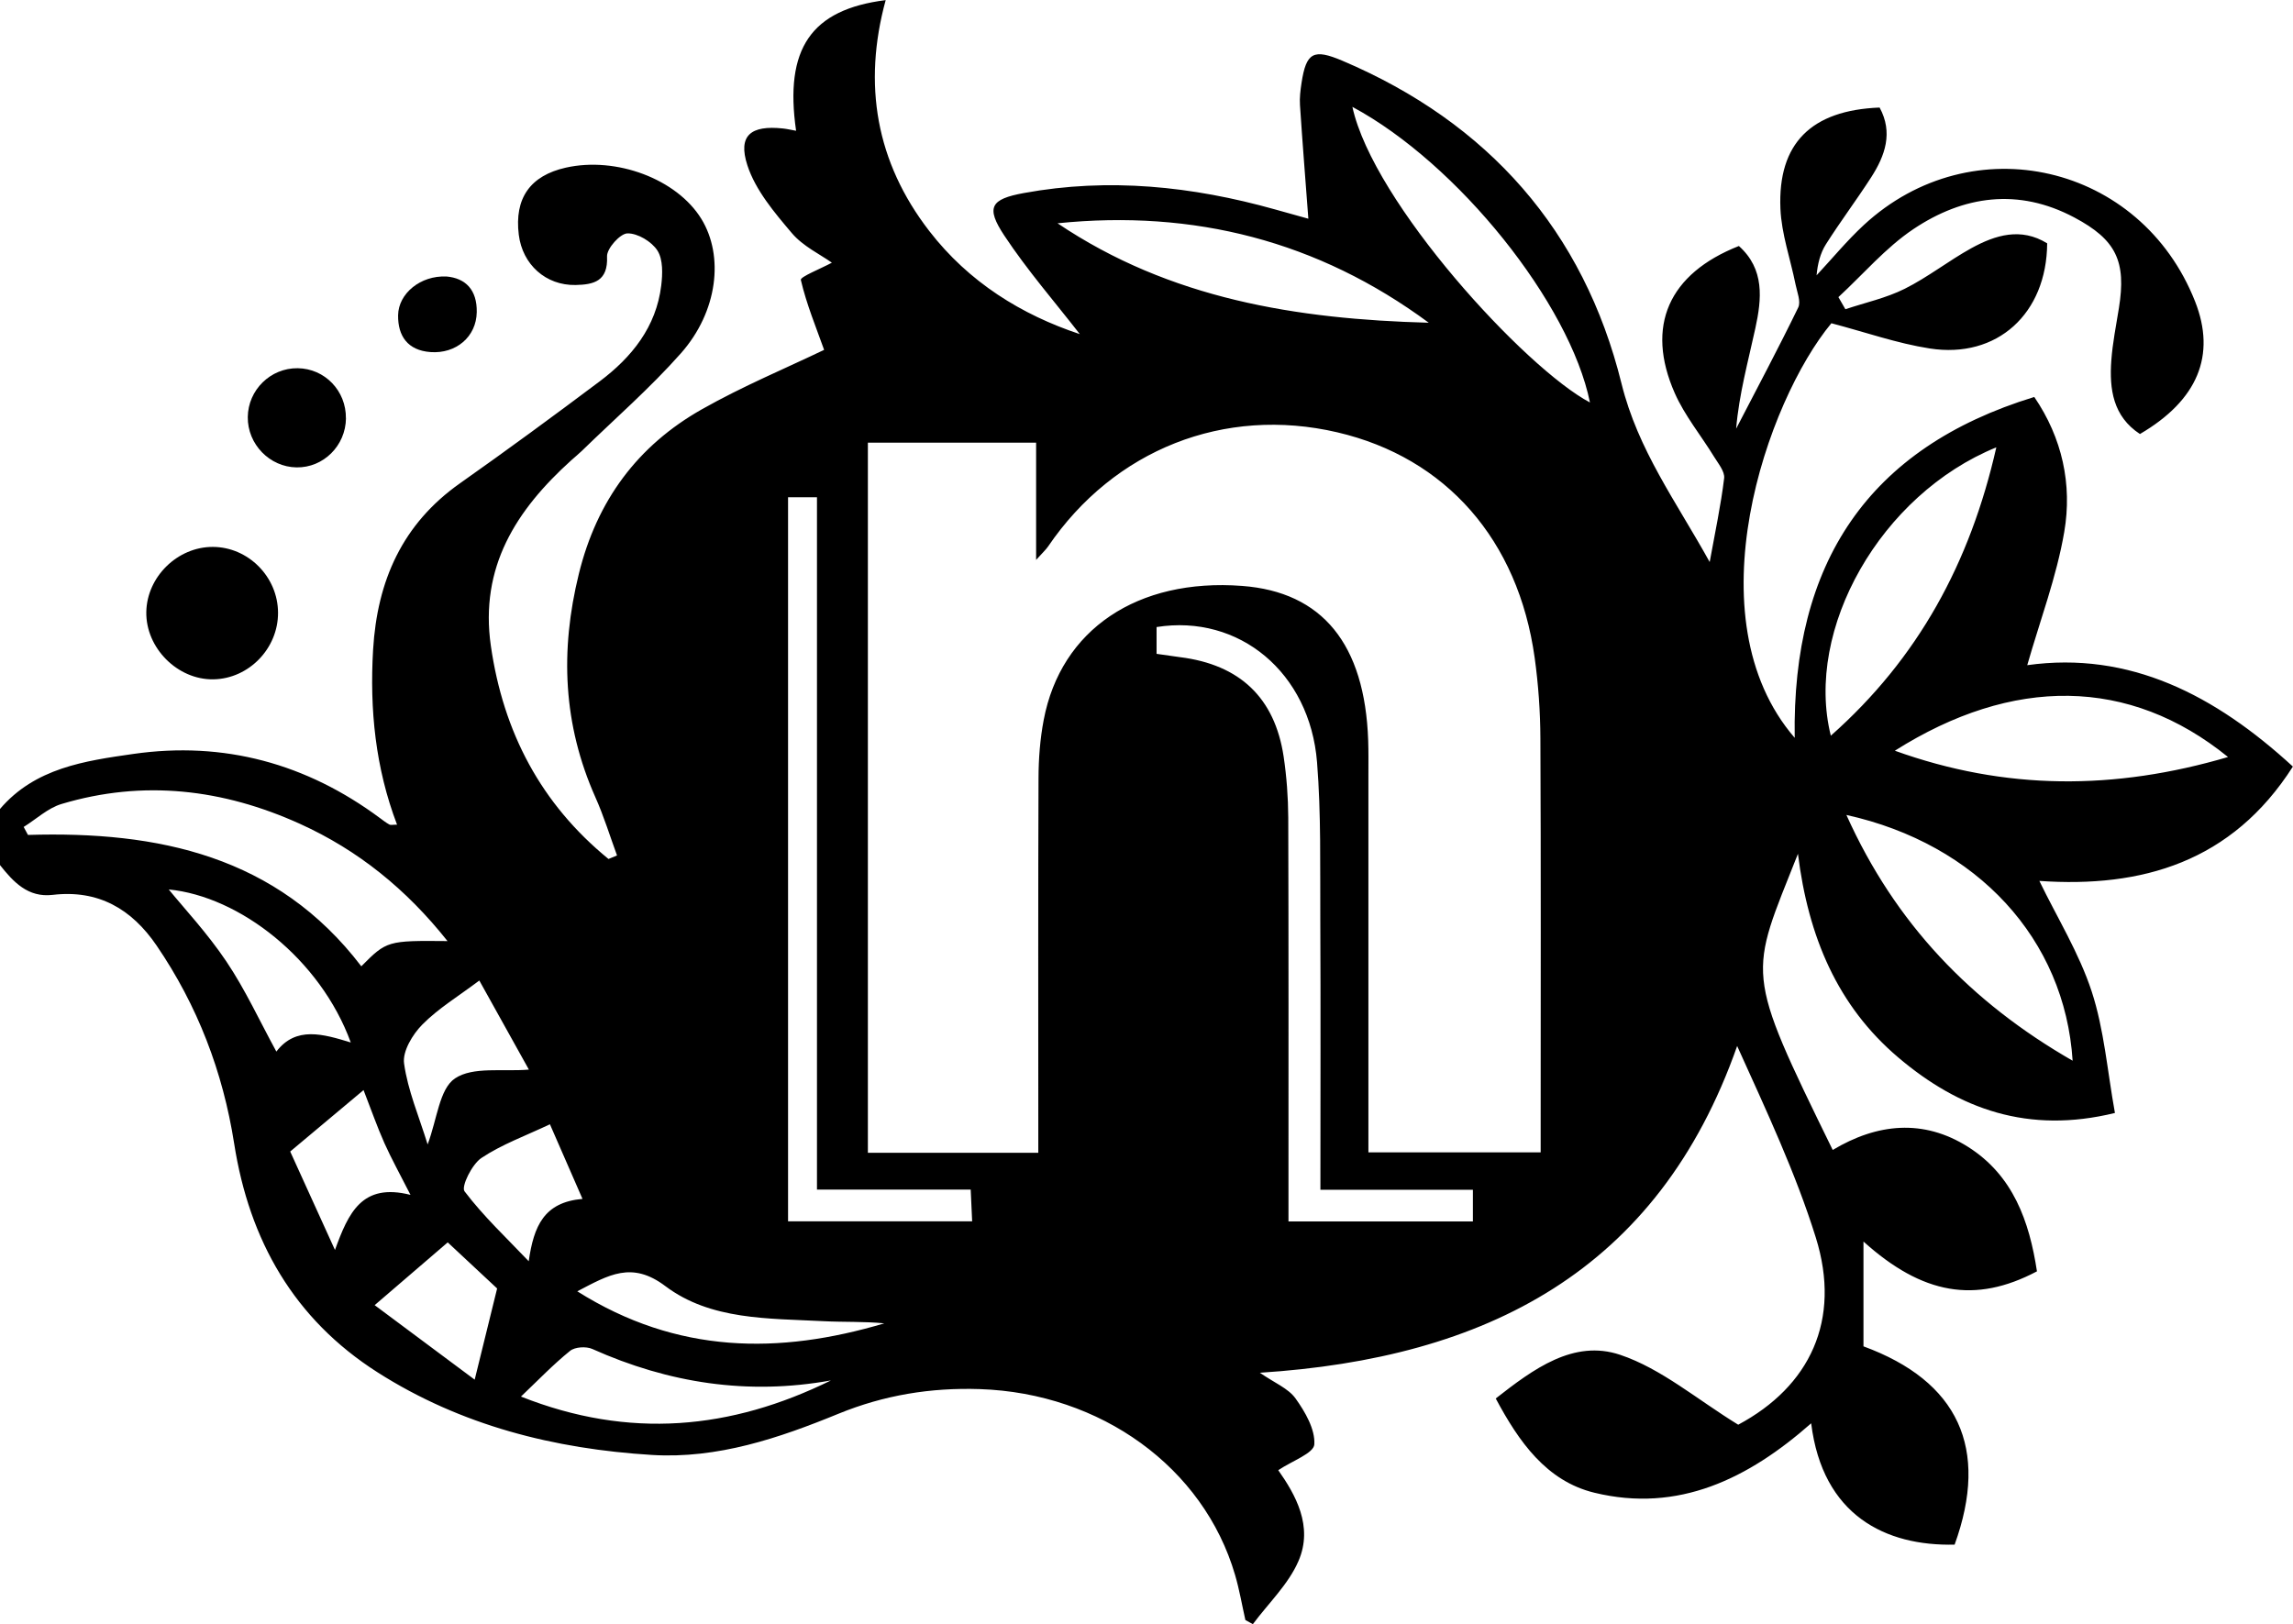 <?xml version="1.0" encoding="UTF-8"?><svg id="Layer_1" xmlns="http://www.w3.org/2000/svg" viewBox="0 0 410.79 291.02"><defs><style>.cls-1{fill:#000;stroke-width:0px;}</style></defs><path class="cls-1" d="M0,144.96c6.27-7.35,15.2-8.62,23.87-9.86,16.24-2.33,31.04,1.71,44.24,11.52.53.4,1.07.81,1.65,1.13.23.13.59.02,1.37.02-3.88-10.19-4.92-20.64-4.29-31.36.74-12.35,5.23-22.52,15.58-29.82,8.44-5.95,16.76-12.06,25.02-18.26,5.75-4.32,10.12-9.74,11.02-17.17.25-2.07.34-4.66-.68-6.26-1.03-1.61-3.54-3.12-5.38-3.08-1.31.03-3.71,2.72-3.65,4.13.2,4.45-2.37,5.05-5.62,5.12-5.34.11-9.53-3.66-10.19-9.01-.81-6.52,2.04-10.59,8.43-12.02,9.07-2.03,19.89,2.06,24.27,9.17,4.09,6.65,2.97,16.6-3.65,24.09-5.5,6.22-11.82,11.71-17.78,17.52-.6.58-1.25,1.1-1.87,1.66-9.86,8.9-16.44,19.13-14.4,33.27,2.23,15.48,8.99,28.3,21.07,38.17.51-.21,1.02-.42,1.53-.63-1.28-3.49-2.37-7.06-3.88-10.44-5.79-13.01-6.35-26.24-2.96-40.02,3.22-13.11,10.51-22.97,22.06-29.5,7.33-4.15,15.17-7.41,21.88-10.64-1.42-3.99-3.16-8.18-4.17-12.53-.13-.56,3.52-1.99,5.56-3.09-2.09-1.49-5.18-2.94-7.18-5.31-3.13-3.69-6.51-7.69-7.96-12.15-1.74-5.36.64-7.2,6.37-6.59.75.08,1.49.26,2.36.41-2.12-14.71,2.67-21.73,16.05-23.41-4.13,15.11-1.73,29.01,7.79,41.35,7.1,9.21,16.59,15.05,26.99,18.5-4.44-5.72-9.4-11.42-13.53-17.66-3.36-5.08-2.45-6.53,3.5-7.62,15.21-2.79,30.17-1.22,44.95,2.92,2.04.57,4.08,1.14,6.02,1.68-.52-6.96-1.06-13.66-1.5-20.36-.09-1.32.08-2.67.28-3.98.84-5.49,2.16-6.15,7.31-3.97,26.15,11.1,43.25,30.51,50.01,57.84,2.95,11.93,9.78,21.12,15.8,31.99.99-5.46,2.01-10.21,2.59-15.02.14-1.19-1.05-2.62-1.8-3.84-2.34-3.82-5.26-7.36-7.05-11.41-5.29-12.02-1.08-21.41,11.49-26.36,4.64,4.15,4.1,9.46,2.95,14.74-1.29,5.94-2.92,11.81-3.44,17.99,3.74-7.22,7.57-14.4,11.12-21.71.51-1.06-.2-2.76-.48-4.14-.91-4.54-2.52-9.03-2.71-13.59-.48-11.69,5.53-17.62,17.77-18.1,2.44,4.48,1,8.6-1.51,12.5-2.61,4.05-5.52,7.92-8.1,11.99-1.02,1.6-1.5,3.55-1.68,5.57,2.81-3.01,5.44-6.21,8.45-9,19.43-17.98,49.64-10.97,59.36,13.69,3.8,9.64.48,17.69-9.88,23.75-4.82-3.16-5.5-8.02-5.13-13.17.23-3.15.86-6.27,1.36-9.39,1.35-8.37-.46-12.25-8-16.25-10.01-5.32-19.85-3.92-28.83,2.1-4.96,3.33-8.97,8.07-13.42,12.18.42.72.83,1.44,1.25,2.17,3.55-1.19,7.3-2,10.62-3.66,4.15-2.07,7.86-5.02,11.93-7.27,4.33-2.38,8.9-3.78,13.6-.88-.08,12.6-8.97,20.72-21.04,18.84-5.85-.91-11.52-2.92-17.62-4.52-11.54,13.9-25.15,52.76-6.57,74.29-.5-31.23,13.06-51.94,42.92-61.08,5,7.33,6.83,15.67,5.37,24.18-1.37,8.03-4.32,15.8-6.63,23.88,18.35-2.56,33.65,5.36,47.59,18.17-10.93,17.13-27.06,21.76-45.42,20.49,3.18,6.56,7.11,12.9,9.37,19.79,2.24,6.84,2.8,14.23,4.17,21.79-15.53,3.8-27.87-.66-38.8-9.93-10.91-9.25-16.14-21.62-17.99-36.51-8.72,22.1-9.78,20.37,6.23,53.07,7.93-4.75,16.23-5.63,24.25-.55,8.09,5.12,10.98,13.37,12.34,22.3-11.07,5.85-20.53,4.16-31.08-5.34v18.78c16.96,6.23,22.59,18.25,16.33,35.53-12.34.29-23.65-5.2-25.7-21.74-11.24,9.91-23.78,16.1-38.83,12.44-8.61-2.09-13.54-9.15-17.68-16.89,6.72-5.25,13.94-10.64,22.3-7.82,7.4,2.49,13.78,8.01,21.14,12.52,12.81-6.85,18.53-18.71,13.9-33.54-3.6-11.53-8.78-22.57-14.09-34.32-14.19,40.41-45.07,55.96-85.51,58.55,2.61,1.81,5.09,2.79,6.39,4.6,1.73,2.41,3.54,5.54,3.37,8.24-.1,1.59-3.96,2.94-6.46,4.62,3.06,4.35,6.32,10.04,3.63,16.26-1.8,4.18-5.39,7.58-8.18,11.33-.45-.25-.89-.49-1.34-.74-.61-2.7-1.07-5.44-1.85-8.09-5.64-19.29-24.08-32.57-45.72-33.29-8.8-.29-17.15,1.07-25.34,4.42-10.66,4.37-21.64,8.09-33.38,7.38-17.51-1.07-34.23-5.27-49.19-14.81-14.97-9.55-22.97-23.64-25.68-40.99-2.01-12.84-6.56-24.73-13.9-35.49-4.47-6.55-10.44-10.04-18.62-9.07-4.42.52-7.04-2.31-9.47-5.39v-10ZM186.01,206.56c0-2.11,0-3.9,0-5.69,0-20.49-.04-40.97.04-61.46.01-3.48.28-7,.93-10.41,3.08-16.22,16.81-25.42,35.54-24.01,14.37,1.08,21.99,10.41,22.59,27.68.07,2,.04,4,.04,6,0,20.82,0,41.64,0,62.46,0,1.76,0,3.52,0,5.36h30.86c0-2.12,0-3.92,0-5.73,0-22.82.06-45.64-.05-68.45-.02-4.81-.36-9.65-1.02-14.42-2.93-21.15-15.9-35.88-35.35-40.42-20.24-4.73-40.01,3.08-51.83,20.46-.4.58-.94,1.06-2.14,2.4v-21.01h-30.14v127.25h30.53ZM141.18,89.11v129.74h32.98c-.09-1.88-.16-3.44-.26-5.69h-27.54v-124.06h-5.18ZM207.19,117.16c1.63.23,2.93.43,4.24.6,10.67,1.34,16.94,7.26,18.53,17.79.54,3.61.81,7.29.83,10.94.07,22.33.04,44.66.04,66.99,0,1.76,0,3.53,0,5.39h33.04v-5.68h-27.32c0-16.67.06-32.65-.02-48.63-.05-9.32.16-18.68-.58-27.96-1.28-16.1-13.97-26.59-28.75-24.24v4.81ZM80.17,168.63c-7.37-9.29-16.02-16.29-26.44-21.01-13.78-6.24-28.05-7.94-42.69-3.56-2.46.73-4.54,2.72-6.8,4.12.26.48.51.95.77,1.43,23.31-.71,44.61,3.74,59.72,23.54,4.54-4.58,4.69-4.62,15.45-4.52ZM399.15,135.65c-17.7-14.37-38.56-14.49-59.69-1.13,19.84,7.14,39.38,7.1,59.69,1.13ZM330.78,146.03c8.76,19.48,22.33,33.58,40.53,44.04-1.39-21.77-17.06-38.84-40.53-44.04ZM357.64,80.16c-20.73,8.45-34.39,32.6-29.65,51.67,15.61-13.82,24.95-30.92,29.65-51.67ZM189.46,40.01c20.14,13.57,42.92,17.19,66.5,17.82-19.85-14.66-42.09-20.31-66.5-17.82ZM242.28,19.15c3.74,17.19,30.96,46.84,42.56,52.97-3.58-17.71-23.64-42.81-42.56-52.97ZM148.85,247.36c-14.87,2.68-29.05.49-42.74-5.64-1.1-.49-3.1-.37-3.98.34-3.02,2.44-5.72,5.26-8.8,8.19,19.41,7.7,37.64,5.91,55.53-2.89ZM30.22,159.37c2.71,3.33,6.93,7.84,10.33,12.91,3.38,5.02,5.93,10.6,8.96,16.15,3.52-4.6,8.37-3.14,13.33-1.63-5.44-14.94-19.91-26.18-32.62-27.42ZM51.99,206.34c2.61,5.73,5.32,11.69,8.02,17.64,2.41-6.63,4.81-12.08,13.53-9.87-1.87-3.68-3.39-6.42-4.67-9.27-1.31-2.94-2.37-6-3.74-9.51-4.43,3.71-8.43,7.06-13.14,11.01ZM76.61,205.07c1.7-4.51,2.1-9.95,4.9-11.83,3.22-2.16,8.56-1.18,13.24-1.58-2.75-4.94-5.83-10.48-8.88-15.96-3.76,2.83-7.34,4.99-10.19,7.87-1.76,1.77-3.6,4.82-3.29,7,.67,4.83,2.67,9.47,4.22,14.5ZM103.42,231.39c17.9,11.28,36.17,11.34,55,5.74-3.63-.36-7.28-.2-10.92-.39-9.8-.51-20.18-.16-28.3-6.28-6.02-4.54-10.14-2.01-15.78.93ZM89.06,230.88c-2.27-2.12-5.29-4.94-8.85-8.26-4.17,3.59-8.27,7.11-13.09,11.25,6.25,4.65,12.12,9.02,17.92,13.35,1.42-5.75,2.59-10.51,4.02-16.34ZM104.36,214.84c-2.15-4.92-4.02-9.22-5.84-13.38-4.35,2.06-8.62,3.6-12.28,6.04-1.7,1.14-3.65,5.14-3.02,5.97,3.41,4.5,7.59,8.42,11.5,12.53.91-6.34,2.75-10.57,9.63-11.17Z"/><path class="cls-1" d="M49.81,109.79c.03,6.4-5.23,11.83-11.57,11.94-6.43.11-12.14-5.62-12.03-12.07.11-6.31,5.6-11.68,11.92-11.66,6.35.02,11.66,5.37,11.68,11.79Z"/><path class="cls-1" d="M61.98,74.96c-.06,4.91-4.04,8.87-8.86,8.79-4.82-.07-8.78-4.16-8.73-9.01.05-4.87,4.08-8.82,8.94-8.76,4.86.06,8.7,4.04,8.64,8.98Z"/><path class="cls-1" d="M79.96,49.54c3.46.3,5.52,2.41,5.45,6.39-.07,4.41-3.7,7.49-8.28,7.16-4.09-.3-5.86-2.88-5.81-6.59.05-3.94,4.07-7.17,8.63-6.95Z"/></svg>